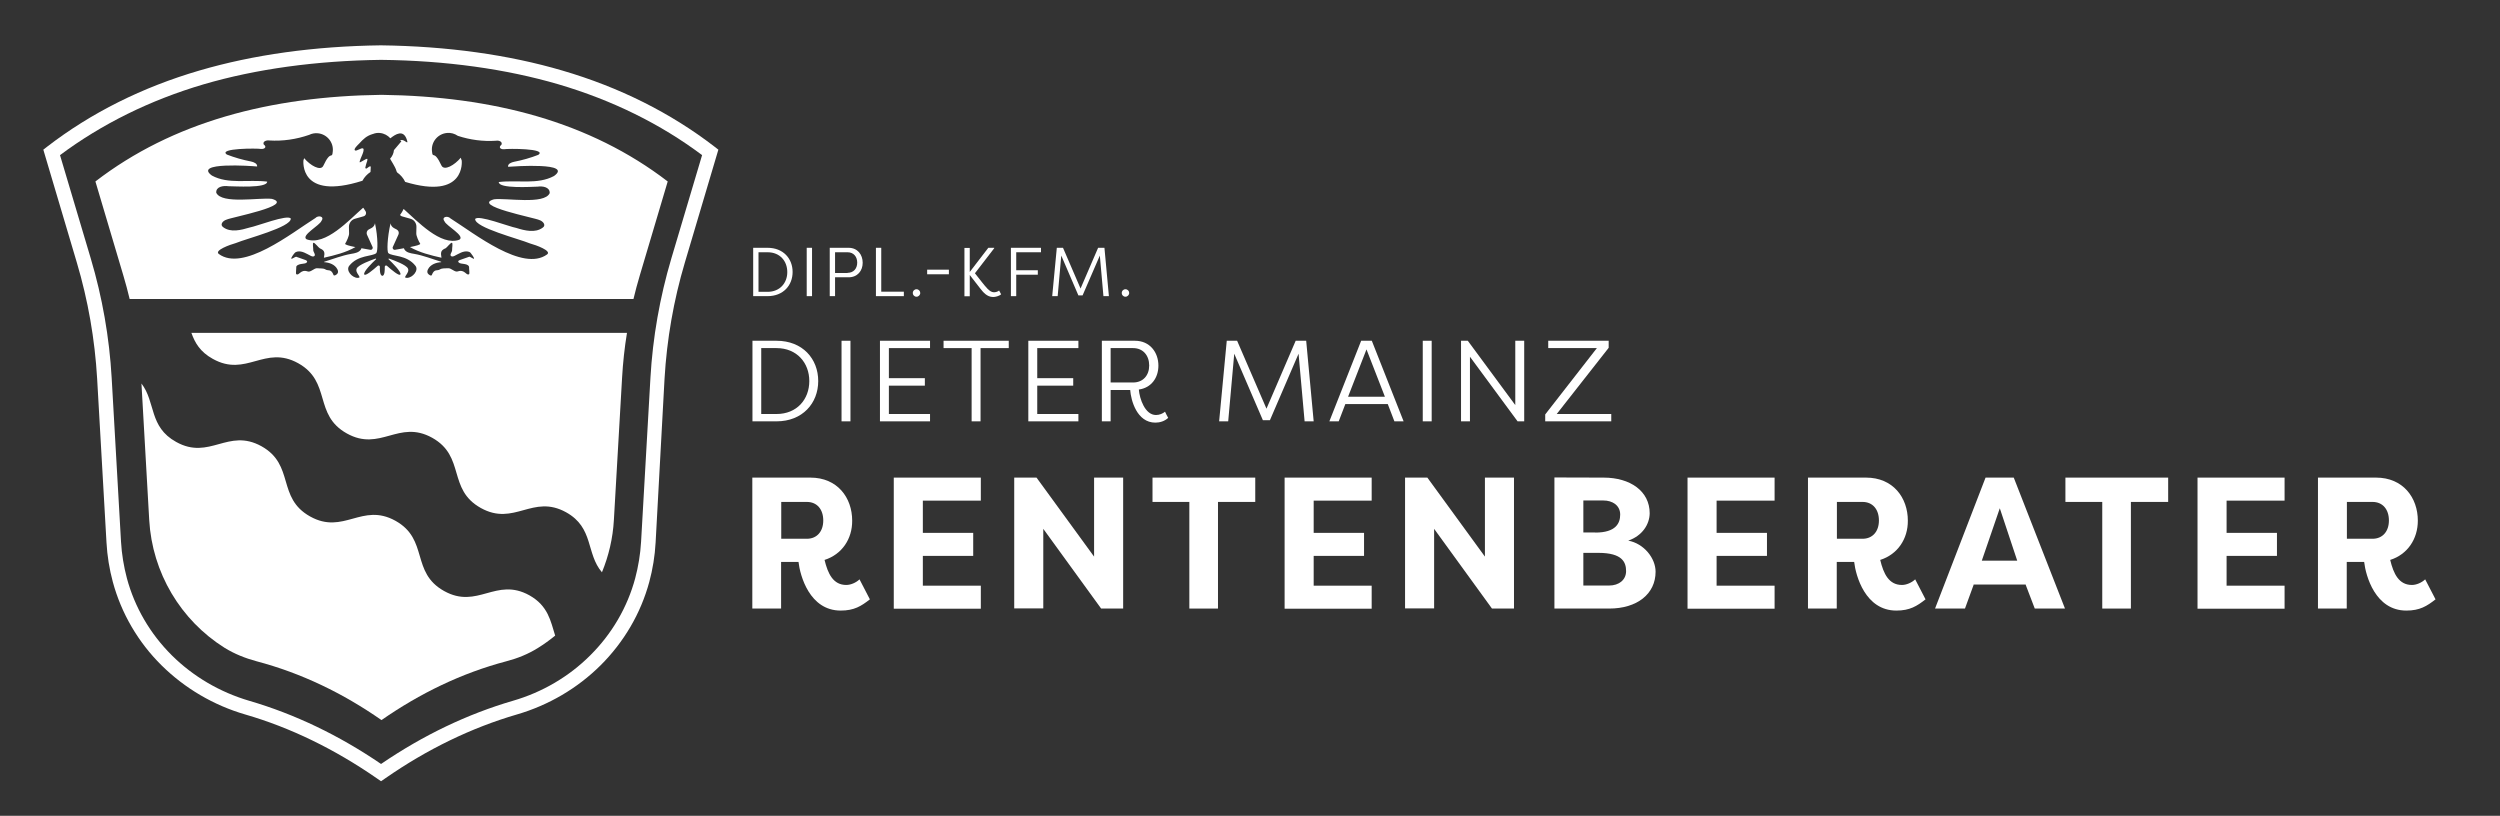 <?xml version="1.0" encoding="utf-8"?>
<!-- Generator: Adobe Illustrator 27.5.0, SVG Export Plug-In . SVG Version: 6.00 Build 0)  -->
<svg version="1.1" xmlns="http://www.w3.org/2000/svg" xmlns:xlink="http://www.w3.org/1999/xlink" x="0px" y="0px"
	 viewBox="0 0 1737.3 566.9" style="enable-background:new 0 0 1737.3 566.9;" xml:space="preserve">
<rect x="0" y="0" width="1737.3" height="566.9" fill="#333333" stroke="none"/>
<style type="text/css">
	.st0{fill:none;stroke:#FFFFFF;stroke-miterlimit:10;}
	.st1{fill:none;stroke:#209E46;stroke-miterlimit:10;}
	.st2{fill:#DADADA;}
	.st3{fill:#FFFFFF;stroke:#7B6A58;stroke-width:10;stroke-miterlimit:10;}
	.st4{fill:url(#SVGID_1_);}
	.st5{fill:url(#SVGID_00000180355570261167179450000014148774894307578272_);}
	.st6{fill:#FFFFFF;}
	.st7{fill:none;stroke:#706F6F;stroke-miterlimit:10;}
	.st8{fill:#3C3C3B;}
	.st9{fill:url(#SVGID_00000135674342349114540330000001297476363885091482_);}
	.st10{fill:url(#SVGID_00000098196996526382970230000006282095433312999824_);}
	.st11{fill:url(#SVGID_00000003805572978821086020000017517652267898719380_);}
	.st12{fill:url(#SVGID_00000010281407992221297630000014231410499089286329_);}
	.st13{fill:#7B6A58;}
	.st14{fill:url(#SVGID_00000057121602278488678720000015959418696713784759_);}
	.st15{fill:url(#SVGID_00000070086704046361355630000011608733910865271983_);}
	.st16{fill:#7C6A59;}
	.st17{fill:url(#SVGID_00000052067988635874383760000017523667743554903708_);}
	.st18{fill:url(#SVGID_00000123440019935297953000000012651138886232411058_);}
</style>
<g id="Ebene_1">
</g>
<g id="Ebene_2">
	<path class="st6" d="M264.8,542.9l-2.9-2c-29.3-20.3-60.1-35.3-91.5-44.4c-22-6.4-42-18.2-58.1-34.1c-16.3-16.1-28-36.2-33.9-58
		c-2.4-8.9-3.9-18.2-4.4-27.4l-6.5-113.9c-1.6-27.3-6.3-54.4-14.1-80.6l-23.3-78.5l2.7-2.1c30.5-23.5,66.1-41.3,105.8-52.9
		c37.5-11,79.9-16.9,126-17.5h0.1c46.1,0.6,88.6,6.5,126,17.5c39.7,11.6,75.3,29.4,105.8,52.9l2.7,2.1l-23.3,78.5
		c-7.8,26.2-12.5,53.3-14.1,80.6L455.6,377c-0.5,9.3-2,18.5-4.4,27.4c-5.9,21.8-17.6,41.8-33.9,58c-16,15.9-36.1,27.7-58.1,34.1
		c-31.5,9.2-62.3,24.1-91.5,44.4L264.8,542.9z M41.7,107.8l21.4,71.9c8,26.9,12.9,54.8,14.5,82.9l6.5,113.9
		c0.5,8.6,1.9,17.1,4.1,25.4c5.4,20.1,16.2,38.6,31.2,53.5c14.8,14.7,33.4,25.6,53.8,31.6c31.5,9.2,62.3,23.9,91.6,43.9
		c29.3-20,60.1-34.7,91.6-43.9c20.4-5.9,39-16.8,53.8-31.6c15-14.9,25.8-33.4,31.2-53.5c2.2-8.3,3.6-16.8,4.1-25.4l6.5-113.9
		c1.6-28,6.5-55.9,14.5-82.9l21.4-71.9c-28.9-21.7-62.5-38.2-99.8-49.2c-36.6-10.7-78.1-16.5-123.3-17c-45.2,0.6-86.7,6.3-123.3,17
		C104.2,69.6,70.7,86.2,41.7,107.8z"/>
	<path class="st6" d="M385.8,441.7c-3.8,3.1-7.8,6-12,8.6c-6.7,4.2-14.1,7.2-21.8,9.2c-31.4,8.3-60.1,22.3-86.9,40.9
		c-26.7-18.6-55.5-32.6-86.9-40.9c-7.8-2.1-15.3-5.1-22.1-9.3c-30.6-19.2-50.3-52.2-52.4-88.8l-5.4-94.9c10,13,5.1,30.1,24.1,40.6
		c23.3,13,36-9.9,59.3,3c23.3,13,10.5,35.8,33.8,48.8c23.3,13,36-9.9,59.3,3c23.3,13,10.5,35.8,33.8,48.8c23.3,13,36-9.9,59.3,3
		C381,421.1,382.6,431.6,385.8,441.7z M133,231.3c2.4,6.8,6,13.2,14.9,18.1c23.3,13,36-9.9,59.3,3c23.3,13,10.5,35.8,33.8,48.8
		c23.3,13,36-9.9,59.3,3c23.3,13,10.5,35.8,33.8,48.8c23.3,13,36-9.9,59.3,3c19.4,10.8,13.7,28.6,24.9,41.7
		c4.7-11.4,7.6-23.7,8.3-36.4l5.7-98.9c0.6-10.4,1.7-20.8,3.4-31.1H133z"/>
	<path class="st6" d="M265.1,65.9c-77.5,1-145.1,18.9-198.8,60.2l19.4,65.3c1.6,5.4,3.1,10.9,4.4,16.4h350.1
		c1.3-5.5,2.8-11,4.4-16.4l19.4-65.3C410.2,84.8,342.7,66.9,265.1,65.9z M385,122.3c-11.4,6.2-25.5,2.6-38.4,4.2
		c-0.1,4.8,22.9,3.3,27,3.2c3.3-0.5,8.6,0.2,8.4,4.5c-3.6,8.2-30.2,3.2-38.7,4.3c-15.9,4.4,28.6,12.9,31.5,14.4
		c2.6,0.8,5,3.7,2.2,5.4c-5.1,3.7-12.2,2-18.2,0.1c-4.7-0.8-26.6-9.4-28.6-6.2c-0.2,6,30.2,13.7,38.2,17c4.1,1.1,15.2,5.1,11.8,7.6
		c-16.9,12.3-50.2-14.3-67.1-25c-1.9-2.1-6.6-1.2-4.2,2c1.1,3.1,14.7,10.2,10.3,12.8c-12.9,4.7-29.3-13.1-38.7-21.4
		c-0.7,1.5-1.5,2.9-2.5,4.2c0.3,0.4,0.7,0.7,1.2,0.9l6,1.7c2.6,0.7,4.3,3.1,4.2,5.8l-0.1,4.3c-0.1,1.8,1.7,5.7,2.7,7.2
		c0.5,0.7-3,1.6-7.1,2.4c6.7,3.8,14.3,5.7,21.9,7.4c-0.2-1.5-0.6-3.1,0-4.4c0.6-1.1,1.7-1.7,2.9-2.2c0.8-0.4,3.4-3.9,4.3-3.8
		c0.9,0.1,0.1,3.9,0.2,4.8c0.2,1.6-1.9,3.3-0.8,4.4c0.6,0.6,1.7,0.3,2.5-0.1c3-1.5,6-3.6,9.3-3c0.7,0.1,1.4,0.4,1.9,1
		c0.5,0.6,2.7,3.5,2.3,4c-0.3,0.3-2.9-1.6-3.3-1.4c-2.2,0.8-4.3,1.5-6.5,2.3c-0.4,0.2-0.9,0.3-1.1,0.8c-0.3,0.8,0.9,1.4,1.8,1.6
		c0.9,0.1,1.8,0.3,2.6,0.4c1.5,0.2,3.3,1,3.1,2.5c-0.1,0.6,0.5,4.1,0,4.5c-1.9,1.4-3-3.6-7.8-1.9c-2.3,0.8-4.5-2.5-7-2.2
		c-2,0.2-3.9-0.2-5.6,0.9c-1.7,1.1-3.8-0.7-5.5,3.8c-0.4,1-2.2-0.2-2.8-1.1c-0.6-0.9-0.3-2.1,0.2-3c1.7-3.2,5.5-4.6,9.1-4.8l0-0.3
		c-6.3-1.9-12.4-4.4-18.8-5.5c-2.5-0.4-5.4-0.9-6.7-3c-0.2-0.3-0.3-0.6-0.4-0.9c-2.3,0.4-4.6,0.8-6.2,1.1c-1.1,0.2-2-1-1.5-2
		l3.9-8.6c0.6-1.3,0.1-2.8-1.2-3.5l-1.9-1c-1.3-0.7-2.2-1.9-2.4-3.3c-2.3,10.1-2.6,19.7-1.5,20.7c2.6,2.4,12.7,1,18.8,8.8
		c2.5,3.1-1.9,8.3-5.8,8.4c-3.9,0.1,2.1-3.3,0.6-6.5c-1.2-2.6-9.7-5.7-13.1-6.9c-0.3-0.1-0.6,0.3-0.3,0.5c2.5,2.4,8.7,8.5,8.2,10.4
		c-0.5,1.8-6.4-3.2-9.4-5.9c-0.6-0.5-1.5-0.1-1.5,0.7c0,1.9,0.1,6.1-1.7,6.3c-1.8-0.3-1.8-4.5-1.7-6.3c0-0.8-0.9-1.2-1.5-0.7
		c-3,2.7-8.9,7.7-9.4,5.9c-0.6-1.9,5.6-8,8.2-10.4c0.2-0.2,0-0.6-0.3-0.5c-3.4,1.2-11.9,4.3-13.1,6.9c-1.5,3.2,4.5,6.6,0.6,6.5
		c-3.9-0.1-8.3-5.2-5.8-8.4c6.1-7.7,16.2-6.4,18.8-8.8c1.1-1,1.3-10.7-0.9-20.8c-0.2,1.4-1.1,2.7-2.5,3.4l-1.9,1
		c-1.2,0.7-1.7,2.2-1.2,3.5l3.9,8.6c0.5,1-0.4,2.2-1.5,2c-1.6-0.3-3.9-0.7-6.2-1.1c-0.1,0.3-0.2,0.6-0.4,0.9c-1.4,2.1-4.2,2.6-6.7,3
		c-6.4,1.1-12.6,3.6-18.8,5.5l0,0.3c3.6,0.2,7.4,1.6,9.1,4.8c0.5,0.9,0.8,2.1,0.2,3c-0.6,0.9-2.4,2-2.8,1.1
		c-1.7-4.5-3.8-2.7-5.5-3.8c-1.7-1.1-3.6-0.6-5.6-0.9c-2.5-0.3-4.7,3.1-7,2.2c-4.8-1.7-5.9,3.3-7.8,1.9c-0.5-0.4,0.1-3.9,0-4.5
		c-0.3-1.5,1.6-2.2,3.1-2.5c0.9-0.1,1.8-0.3,2.6-0.4c0.9-0.1,2.1-0.7,1.8-1.6c-0.2-0.4-0.6-0.6-1.1-0.8c-2.2-0.8-4.3-1.5-6.5-2.3
		c-0.4-0.1-3,1.7-3.3,1.4c-0.5-0.5,1.8-3.5,2.3-4c0.5-0.6,1.2-0.8,1.9-1c3.3-0.6,6.3,1.5,9.3,3c0.8,0.4,1.8,0.7,2.5,0.1
		c1.1-1.1-1-2.9-0.8-4.4c0.1-0.9-0.7-4.8,0.2-4.8c0.9-0.1,3.5,3.4,4.3,3.8c1.1,0.5,2.3,1.1,2.9,2.2c0.7,1.3,0.2,2.9,0,4.4
		c7.6-1.7,15.2-3.6,21.9-7.4c-4.1-0.8-7.6-1.7-7.1-2.4c1-1.6,2.8-5.4,2.7-7.2l-0.1-4.3c-0.1-2.7,1.7-5.1,4.2-5.8l6-1.7
		c1.5-0.4,2.2-2.2,1.3-3.6l-1.5-2.3l-0.3,0.1c-9.3,8.1-26,26.6-39.1,21.8c-4.3-2.6,9.2-9.7,10.3-12.8c2.4-3.2-2.3-4.1-4.2-2
		c-16.9,10.7-50.2,37.4-67.1,25c-3.4-2.5,7.8-6.5,11.8-7.6c8-3.3,38.4-11,38.2-17c-2-3.2-23.9,5.4-28.6,6.2
		c-6,1.8-13.1,3.6-18.2-0.1c-2.8-1.8-0.5-4.6,2.2-5.4c2.9-1.5,47.4-9.9,31.5-14.4c-8.5-1.1-35,3.9-38.7-4.3c-0.3-4.3,5.1-5,8.4-4.5
		c4.1,0,27.1,1.6,27-3.2c-12.9-1.6-27,2-38.4-4.2c-13.3-9.6,27.5-6.7,31.4-6.3c0.3-2-2.3-3.1-4.3-3.5c-5.7-1.1-11.3-2.7-16.7-4.8
		c-6.5-4.5,21.5-4.4,23.7-3.9c2.7,0.2,4.2-1.5,1.9-3.1c-1-2.2,2.1-3.1,3.8-2.8c9.4,0.6,18.9-0.8,27.8-3.9c1.8-0.9,3.9-1.3,6-1.1
		c6.3,0.6,11,6.2,10.4,12.5c-0.6,6.3-1.1-1.7-6.6,10.1c-1.8,3.9-9.1-0.2-13.3-5.3l-0.5,1.5c0,0-3.3,28.3,41,14.2
		c1.3-2.5,3.3-4.6,5.6-6.1c0-1.3,0.3-3.6,0.1-3.8c-0.5-0.5-1.6,0.5-2.7,1.3c-0.5,0.4-1.1-0.1-1-0.6l0.6-2.4c0.2-0.8,1.4-3.5,0.6-3.7
		c-0.5-0.1-4.4,2.4-4.9,2.5c-1,0.1,1.4-4.6,1.7-5.6c0.4-1,1.3-3.4,0.5-4c-1.2-0.9-4.7,2.3-5.8,1.2c-0.9-0.9,2.1-3.7,3-4.6
		c3-3.3,5.2-5.4,9.5-6.7l0.1,0c1.5-0.6,3.1-0.9,4.9-0.7c2.9,0.3,5.4,1.7,7.2,3.7c0,0,0,0,0,0c3.5-2.8,9.1-6.5,11.5,1.1
		c1.4,4.2-1.9-0.8-4.2,0.2c-1,0.4-0.3,0.5-0.3,0.5c0.3-0.3,0.8,0.2,0.5,0.5l-5,5.9c-0.2,2.3-1.2,4.4-2.7,6c0,0,0,0,0,0
		c0.5,0.7,3.8,6.4,4,7.2c0.4,1.6,0.8,2.1,0.9,2.3c2.4,1.7,4.4,4,5.6,6.6c42.4,12.8,39.3-14.8,39.3-14.8l-0.7-2
		c-4.2,5.1-11.5,9.4-13.4,5.4c-5.5-11.8-6-3.8-6.6-10.1c-0.6-6.3,4.1-11.9,10.4-12.5c2.8-0.3,5.4,0.5,7.6,2c8.5,2.8,17.5,4,26.5,3.4
		c1.7-0.4,4.8,0.5,3.8,2.8c-2.3,1.7-0.7,3.3,1.9,3.1c2.2-0.5,30.2-0.6,23.7,3.9c-5.4,2.1-11,3.7-16.7,4.8c-2,0.4-4.6,1.4-4.3,3.5
		C357.5,115.6,398.4,112.7,385,122.3z"/>
	<g>
		<path class="st6" d="M533.4,205.8h-10v-33.6h10c10.9,0,17.4,7.5,17.4,16.8S544.3,205.8,533.4,205.8z M533.4,175.3h-6.3v27.5h6.3
			c8.5,0,13.7-6.1,13.7-13.7C547.1,181.4,542,175.3,533.4,175.3z"/>
		<path class="st6" d="M564.3,205.8h-3.7v-33.6h3.7V205.8z"/>
		<path class="st6" d="M576.6,205.8v-33.6h13.1c6.3,0,9.8,4.8,9.8,10.4c0,5.6-3.6,10.1-9.8,10.1h-9.4v13.1H576.6z M589,189.6
			c4.2,0,6.7-3,6.7-7.1c0-4.1-2.5-7.2-6.7-7.2h-8.7v14.4H589z"/>
		<path class="st6" d="M628.1,205.8h-19.4v-33.6h3.7v30.5h15.7V205.8z"/>
		<path class="st6" d="M636.9,201c1.5,0,2.6,1.2,2.6,2.6s-1.2,2.6-2.6,2.6c-1.5,0-2.6-1.2-2.6-2.6S635.4,201,636.9,201z"/>
		<path class="st6" d="M644.3,187.4h15.1v3.2h-15.1V187.4z"/>
		<path class="st6" d="M686.8,172.2h4.1v0.3l-13.4,17.4l4.8,6.1c2.4,2.9,5.3,7.1,8.3,7.1c0.8,0,2.3-0.1,3.7-1.2l1.4,2.6
			c-1.4,1.3-4.1,1.9-5.5,1.9c-4.4,0-7-3.4-9-5.9l-7.3-9.4v14.8h-3.7v-33.6h3.7V189L686.8,172.2z"/>
		<path class="st6" d="M702.5,205.8v-33.6h20.9v3.1h-17.2v12.5h15v3.1h-15v14.9H702.5z"/>
		<path class="st6" d="M737.5,177.6l-2.5,28.2h-3.8l3.2-33.6h4.3l12.2,28.3l12.2-28.3h4.4l3.1,33.6h-3.8l-2.5-28.2l-12,27.7h-2.9
			L737.5,177.6z"/>
		<path class="st6" d="M782.1,201c1.5,0,2.6,1.2,2.6,2.6s-1.2,2.6-2.6,2.6c-1.5,0-2.6-1.2-2.6-2.6S780.6,201,782.1,201z"/>
		<path class="st6" d="M539.6,292.8h-16.7v-56h16.7c18.2,0,29,12.6,29,28S557.7,292.8,539.6,292.8z M539.6,241.9H529v45.8h10.6
			c14.2,0,22.8-10.2,22.8-22.9C562.4,252.2,553.8,241.9,539.6,241.9z"/>
		<path class="st6" d="M591,292.8h-6.2v-56h6.2V292.8z"/>
		<path class="st6" d="M646.3,292.8h-34.8v-56h34.8v5.1h-28.6v20.9h25v5.2h-25v19.7h28.6V292.8z"/>
		<path class="st6" d="M701,236.8v5.1h-19.6v50.9h-6.2v-50.9h-19.5v-5.1H701z"/>
		<path class="st6" d="M749.4,292.8h-34.8v-56h34.8v5.1h-28.6v20.9h25v5.2h-25v19.7h28.6V292.8z"/>
		<path class="st6" d="M765.7,292.8v-56h23c10.4,0,16.3,8.1,16.3,17.3c0,8.4-4.9,15.4-13.6,16.6c0.5,6.4,4.3,17.7,11.9,17.7
			c2.5,0,4.7-1,6.3-2.3c0.7,1.5,1.4,2.9,2.2,4.3c-2.5,2.3-5.8,3.3-8.9,3.3c-12.9,0-17-15.6-17.5-22.7h-13.6v21.8H765.7z
			 M787.4,265.8c7,0,11.2-5,11.2-11.8c0-6.9-4.2-12.1-11.2-12.1h-15.6v23.9H787.4z"/>
		<path class="st6" d="M857.7,245.8l-4.2,47h-6.3l5.3-56h7.2l20.4,47.2l20.3-47.2h7.3l5.2,56h-6.3l-4.2-47l-19.9,46.2h-4.9
			L857.7,245.8z"/>
		<path class="st6" d="M934.9,280.8l-4.6,12h-6.5l22.1-56h7.4l22.1,56h-6.4l-4.6-12H934.9z M962.4,275.7l-12.8-32.9l-12.8,32.9
			H962.4z"/>
		<path class="st6" d="M994.9,292.8h-6.2v-56h6.2V292.8z"/>
		<path class="st6" d="M1021.5,247.9v44.9h-6.2v-56h4.7l33,44.7v-44.7h6.2v56h-4.6L1021.5,247.9z"/>
		<path class="st6" d="M1119.7,292.8h-45.9V288l35.9-46.1h-33.8v-5.1h42v4.9l-36.1,46h37.9V292.8z"/>
		<path class="st6" d="M573,389.1c2.3,9.6,6,17.4,15.1,17.4c3.1,0,6.8-1.6,9.2-3.9l7.2,13.9c-6,4.7-10.9,7.8-20.3,7.8
			c-21.6,0-28.2-24.2-29.3-33.8h-12.1v32.4h-20v-91h40.4c18.7,0,29,13.9,29,29.9C592.3,374.6,585,385.3,573,389.1z M560.7,374.4
			c7.1,0,11.4-5.2,11.4-12.7c0-7.7-4.3-12.9-11.4-12.9h-17.8v25.6H560.7z"/>
		<path class="st6" d="M621.1,422.9v-91h60.5v16h-40.3v22.4h35v16h-35v20.7h40.3v16H621.1z"/>
		<path class="st6" d="M725,367.5v55.3h-20.2v-90.9h15.5l40,54.9v-54.9h20.2v91h-15.3L725,367.5z"/>
		<path class="st6" d="M872.3,331.9v16.9h-25.9v74.1h-19.9v-74.1h-25.6v-16.9H872.3z"/>
		<path class="st6" d="M892.7,422.9v-91h60.5v16h-40.3v22.4h35v16h-35v20.7h40.3v16H892.7z"/>
		<path class="st6" d="M996.6,367.5v55.3h-20.2v-90.9h15.5l40,54.9v-54.9h20.2v91h-15.3L996.6,367.5z"/>
		<path class="st6" d="M1131.5,375.7c10.9,2,19,12.2,19,21.6c0,15.5-12.9,25.6-32.2,25.6h-38.1v-91.1l34.2,0.1
			c18.5,0,32,9.4,32,24.8C1146.3,364.4,1141.3,372.3,1131.5,375.7z M1108.6,370.1c14.3,0,17.3-6.5,17.3-12.5c0-6.5-5.5-9.8-11.6-9.8
			h-14v22.2H1108.6z M1100.3,384.1v22.8h17.9c6.8,0,11.8-3.9,11.8-10s-2.5-12.7-19.2-12.7H1100.3z"/>
		<path class="st6" d="M1172.7,422.9v-91h60.5v16h-40.3v22.4h35v16h-35v20.7h40.3v16H1172.7z"/>
		<path class="st6" d="M1306.6,389.1c2.3,9.6,6,17.4,15.1,17.4c3.1,0,6.8-1.6,9.2-3.9l7.2,13.9c-6,4.7-10.9,7.8-20.3,7.8
			c-21.6,0-28.2-24.2-29.3-33.8h-12.1v32.4h-20v-91h40.4c18.7,0,29,13.9,29,29.9C1325.9,374.6,1318.6,385.3,1306.6,389.1z
			 M1294.3,374.4c7.1,0,11.4-5.2,11.4-12.7c0-7.7-4.3-12.9-11.4-12.9h-17.8v25.6H1294.3z"/>
		<path class="st6" d="M1344.7,422.9l35.1-91h19.6l35.6,91H1414l-6.5-17v0.3h-35.8v-0.3l-6.2,17H1344.7z M1377.2,389.6h24.6
			l-12.1-36.4L1377.2,389.6z"/>
		<path class="st6" d="M1506.7,331.9v16.9h-25.9v74.1h-19.9v-74.1h-25.6v-16.9H1506.7z"/>
		<path class="st6" d="M1527.1,422.9v-91h60.5v16h-40.3v22.4h35v16h-35v20.7h40.3v16H1527.1z"/>
		<path class="st6" d="M1661,389.1c2.3,9.6,6,17.4,15.1,17.4c3.1,0,6.8-1.6,9.2-3.9l7.2,13.9c-6,4.7-10.9,7.8-20.3,7.8
			c-21.6,0-28.2-24.2-29.3-33.8h-12.1v32.4h-20v-91h40.4c18.7,0,29,13.9,29,29.9C1680.2,374.6,1673,385.3,1661,389.1z M1648.7,374.4
			c7.1,0,11.4-5.2,11.4-12.7c0-7.7-4.3-12.9-11.4-12.9h-17.8v25.6H1648.7z"/>
	</g>
</g>
</svg>
